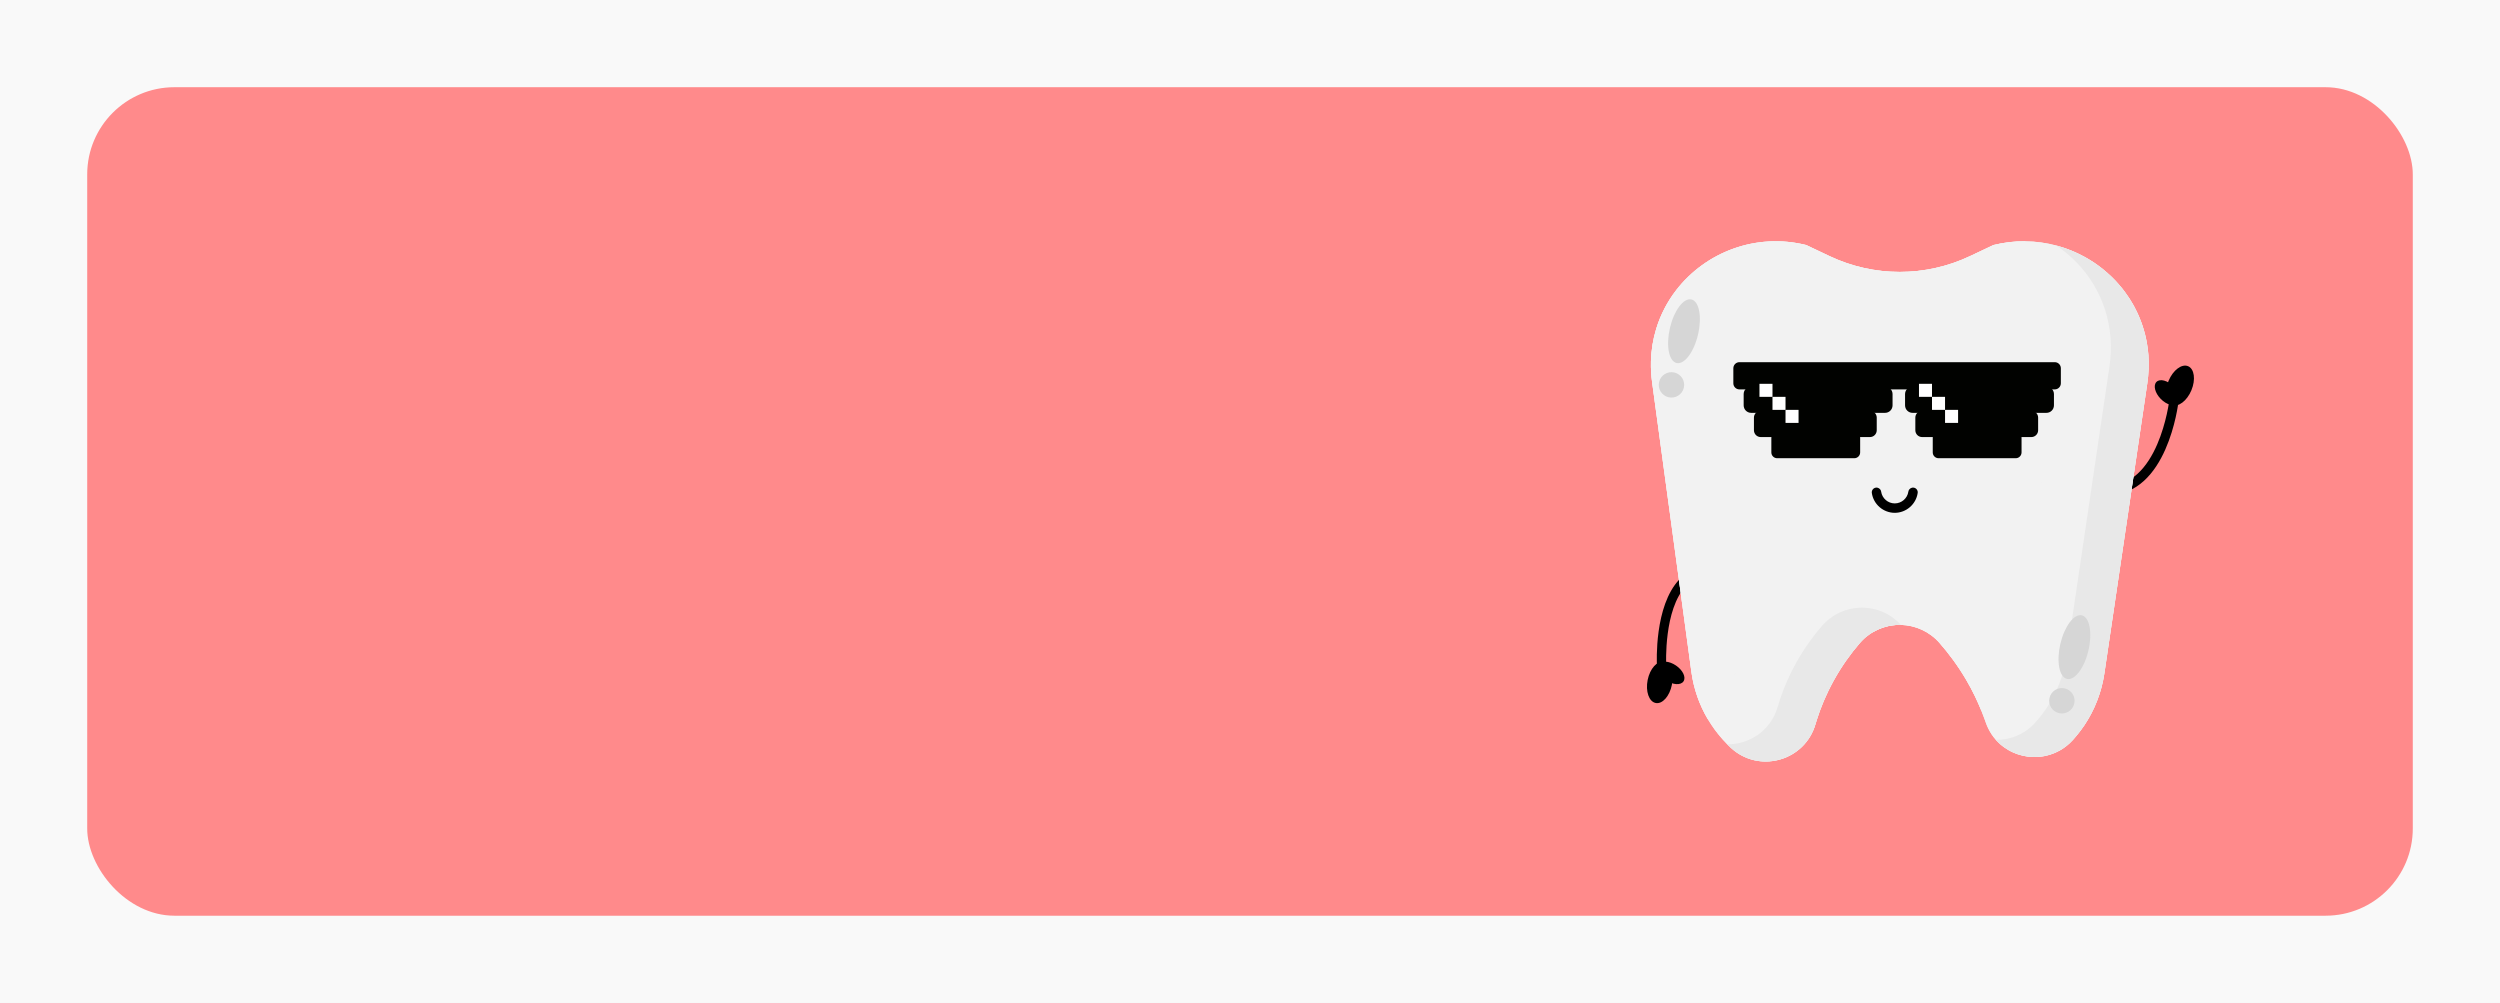 <?xml version="1.0" encoding="UTF-8"?> <svg xmlns="http://www.w3.org/2000/svg" width="860" height="345" viewBox="0 0 860 345" fill="none"> <rect width="860" height="345" fill="#E5E5E5"></rect> <rect width="1920" height="15992" transform="translate(-998 -1023)" fill="#F9F9F9"></rect> <g filter="url(#filter0_d_0_1)"> <rect x="30" y="20" width="800" height="285" rx="30" fill="#FF8A8B"></rect> <path d="M569.987 218.801C569.941 217.972 569.015 198.444 577.706 189.335C580.642 186.262 584.322 184.715 588.655 184.735L588.635 187.926C585.17 187.906 582.352 189.087 580.016 191.534C572.277 199.644 573.165 218.442 573.171 218.631L569.987 218.801Z" fill="black"></path> <path d="M725.167 160.273C724.743 160.273 724.319 160.26 723.882 160.234L724.078 157.05C742.543 158.192 746.21 127.936 746.249 127.629L749.42 127.988C749.27 129.332 745.505 160.273 725.167 160.273Z" fill="black"></path> <path d="M566.79 223.93C566.013 227.838 567.253 231.374 569.556 231.831C571.86 232.288 574.352 229.489 575.129 225.58C575.905 221.672 574.665 218.136 572.362 217.679C570.059 217.229 567.566 220.021 566.79 223.93Z" fill="black"></path> <path d="M573.093 224.008C575.468 225.626 578.163 225.802 579.115 224.399C580.068 223.003 578.913 220.556 576.538 218.938C574.163 217.32 571.468 217.144 570.516 218.547C569.563 219.943 570.718 222.39 573.093 224.008Z" fill="black"></path> <path d="M753.838 124.263C755.371 120.589 754.862 116.877 752.696 115.97C750.53 115.063 747.528 117.314 745.995 120.987C744.461 124.661 744.97 128.373 747.137 129.28C749.303 130.187 752.304 127.936 753.838 124.263Z" fill="black"></path> <path d="M747.678 122.938C745.675 120.883 743.065 120.172 741.851 121.353C740.638 122.534 741.284 125.163 743.293 127.218C745.297 129.274 747.906 129.985 749.12 128.804C750.327 127.616 749.688 124.993 747.678 122.938Z" fill="black"></path> <path d="M738.661 121.901L732.358 164.495L730.903 174.308L723.908 221.626C722.923 228.262 720.483 234.356 716.946 239.609C716.124 240.816 715.256 241.971 714.336 243.073C713.906 243.589 713.468 244.098 713.018 244.594C712.346 245.331 711.628 246.003 710.878 246.603C710.121 247.204 709.338 247.726 708.536 248.176C707.988 248.476 707.446 248.744 706.878 248.991C705.763 249.474 704.608 249.827 703.446 250.062C701.652 250.427 699.832 250.499 698.031 250.316C697.985 250.316 697.933 250.303 697.894 250.303C697.822 250.29 697.731 250.283 697.646 250.27C697.561 250.257 697.476 250.251 697.391 250.238C697.339 250.225 697.293 250.225 697.241 250.205C696.484 250.101 695.721 249.938 694.984 249.722C694.729 249.657 694.468 249.572 694.227 249.5C694.122 249.468 694.024 249.435 693.914 249.383C693.633 249.285 693.359 249.187 693.078 249.07C692.883 248.998 692.706 248.92 692.511 248.835C691.395 248.346 690.331 247.719 689.333 246.995C689.085 246.812 688.844 246.629 688.596 246.427C688.361 246.245 688.126 246.042 687.891 245.827C687.656 245.612 687.428 245.396 687.206 245.174C686.984 244.953 686.769 244.724 686.567 244.489C685.562 243.354 684.694 242.069 683.989 240.646C683.65 239.974 683.356 239.263 683.102 238.526C683.056 238.389 683.004 238.245 682.965 238.108C682.547 236.934 682.097 235.746 681.608 234.526C680.257 231.166 678.593 227.668 676.525 224.119C673.582 219.069 670.372 214.782 667.194 211.16C663.677 207.148 658.816 205.086 653.936 204.955H653.466C653.264 204.955 653.048 204.955 652.859 204.968C652.657 204.968 652.455 204.981 652.252 204.988L651.867 205.021C651.613 205.04 651.365 205.073 651.111 205.105C651.039 205.118 650.947 205.125 650.863 205.138C650.726 205.158 650.582 205.184 650.445 205.203C650.347 205.223 650.249 205.236 650.158 205.255C650.021 205.288 649.871 205.308 649.721 205.34C649.708 205.34 649.688 205.353 649.669 205.353C649.447 205.406 649.205 205.458 648.983 205.516C648.598 205.621 648.214 205.732 647.829 205.849C647.692 205.901 647.548 205.947 647.424 205.986C646.432 206.339 645.48 206.769 644.56 207.304C644.423 207.376 644.279 207.467 644.142 207.539H644.129C643.907 207.676 643.692 207.82 643.463 207.97C643.294 208.074 643.124 208.192 642.961 208.322C642.622 208.557 642.276 208.825 641.943 209.105C641.839 209.19 641.741 209.275 641.63 209.36C641.513 209.457 641.408 209.562 641.291 209.66C641.128 209.81 640.971 209.96 640.821 210.11C640.69 210.24 640.566 210.364 640.436 210.508C640.332 210.612 640.221 210.73 640.116 210.847C639.999 210.978 639.881 211.102 639.777 211.232C636.665 214.827 633.539 219.14 630.747 224.223C628.124 228.973 626.244 233.619 624.881 237.938C624.75 238.369 624.626 238.793 624.496 239.211C624.378 239.596 624.261 239.968 624.124 240.333C619.824 252.078 604.771 255.901 595.421 247.236C595.317 247.138 595.206 247.034 595.101 246.923C594.788 246.636 594.481 246.336 594.181 246.036C593.059 244.913 592.002 243.726 591.004 242.473C590.182 241.449 589.399 240.385 588.681 239.276C588.25 238.637 587.833 237.984 587.448 237.319C584.59 232.464 582.645 226.983 581.843 221.098L574.77 168.919L573.772 161.578L568.317 121.372C568.004 119.03 567.88 116.707 567.932 114.43C568.017 110.482 568.65 106.698 569.739 103.135C571.24 98.202 573.615 93.7 576.669 89.759C586.691 76.827 603.969 69.976 621.344 74.302L629.376 78.112C644.664 85.355 662.405 85.355 677.693 78.112L685.751 74.302C689.398 73.395 693.039 72.977 696.608 73.01C700.321 73.029 703.949 73.545 707.433 74.484C707.701 74.55 707.968 74.621 708.223 74.7C708.425 74.765 708.627 74.817 708.829 74.896C708.947 74.928 709.064 74.961 709.169 75C709.371 75.052 709.567 75.117 709.769 75.183C709.971 75.248 710.167 75.32 710.356 75.385C710.474 75.431 710.604 75.47 710.722 75.516C710.917 75.581 711.093 75.653 711.289 75.718C711.302 75.718 711.302 75.718 711.309 75.718C711.557 75.816 711.811 75.913 712.059 76.018C712.157 76.05 712.242 76.083 712.34 76.122C712.555 76.207 712.77 76.292 712.979 76.39C713.175 76.462 713.364 76.553 713.56 76.638C713.579 76.638 713.606 76.651 713.625 76.657C713.938 76.794 714.245 76.938 714.545 77.088C714.708 77.16 714.865 77.238 715.028 77.31C715.576 77.564 716.111 77.845 716.633 78.125C716.881 78.256 717.116 78.38 717.351 78.51C717.468 78.582 717.586 78.647 717.703 78.713C717.768 78.758 717.834 78.784 717.886 78.817C718.121 78.954 718.356 79.085 718.584 79.222C718.806 79.359 719.047 79.502 719.269 79.652C719.732 79.933 720.176 80.233 720.62 80.526C721.07 80.827 721.507 81.133 721.938 81.46C722.251 81.681 722.558 81.923 722.858 82.164C723.027 82.295 723.197 82.419 723.373 82.562C723.843 82.947 724.313 83.332 724.763 83.73C724.861 83.802 724.946 83.893 725.044 83.978V83.991C725.324 84.226 725.598 84.481 725.879 84.742C726.074 84.911 726.251 85.081 726.427 85.257C726.662 85.479 726.89 85.707 727.112 85.942C727.21 86.04 727.308 86.138 727.399 86.229C727.569 86.412 727.732 86.582 727.901 86.764C728.267 87.149 728.619 87.547 728.972 87.952V87.965C729.076 88.082 729.187 88.2 729.272 88.317C729.552 88.63 729.807 88.937 730.061 89.257C730.348 89.629 730.642 89.994 730.916 90.373C730.988 90.477 731.066 90.588 731.138 90.686C731.471 91.149 731.803 91.606 732.103 92.076C732.253 92.278 732.384 92.48 732.521 92.682C732.625 92.852 732.723 93.015 732.834 93.185C733.154 93.7 733.467 94.209 733.767 94.738C733.93 95.025 734.087 95.318 734.25 95.606C734.322 95.736 734.387 95.873 734.452 96.01C734.524 96.147 734.602 96.278 734.655 96.415C734.805 96.682 734.942 96.963 735.072 97.237C735.209 97.504 735.34 97.785 735.457 98.059C735.542 98.242 735.627 98.431 735.712 98.626C735.777 98.763 735.829 98.907 735.881 99.044C735.894 99.044 735.894 99.057 735.894 99.064C736.077 99.481 736.234 99.899 736.397 100.316C736.462 100.486 736.527 100.656 736.593 100.832C736.756 101.249 736.906 101.68 737.043 102.104C737.18 102.535 737.31 102.959 737.441 103.39C737.545 103.729 737.643 104.075 737.728 104.414C737.793 104.61 737.832 104.799 737.891 104.995C737.943 105.243 738.008 105.484 738.061 105.745C738.093 105.843 738.113 105.941 738.132 106.032C738.204 106.345 738.269 106.665 738.335 106.985C738.439 107.487 738.53 108.003 738.615 108.512C738.7 109.034 738.778 109.549 738.837 110.071C738.87 110.358 738.902 110.652 738.935 110.939C738.987 111.343 739.02 111.761 739.052 112.179C739.261 115.35 739.15 118.606 738.661 121.901Z" fill="#F2F2F2"></path> <path d="M738.661 121.901L732.358 164.495L730.903 174.308L723.908 221.626C722.923 228.262 720.483 234.356 716.946 239.609C716.124 240.816 715.256 241.971 714.336 243.073C713.906 243.589 713.468 244.098 713.018 244.594C712.346 245.331 711.628 246.003 710.878 246.603C710.121 247.204 709.338 247.726 708.536 248.176C707.988 248.476 707.446 248.744 706.878 248.991C705.763 249.474 704.608 249.827 703.446 250.062C701.652 250.427 699.832 250.499 698.031 250.316C697.985 250.316 697.933 250.303 697.894 250.303C697.822 250.29 697.731 250.283 697.646 250.27C697.561 250.257 697.476 250.251 697.391 250.238C697.339 250.225 697.293 250.225 697.241 250.205C696.484 250.101 695.721 249.938 694.984 249.722C694.729 249.657 694.468 249.572 694.227 249.5C694.122 249.468 694.024 249.435 693.914 249.383C693.633 249.285 693.359 249.187 693.078 249.07C692.883 248.998 692.706 248.92 692.511 248.835C691.395 248.346 690.331 247.719 689.333 246.995C689.085 246.812 688.844 246.629 688.596 246.427C688.361 246.245 688.126 246.042 687.891 245.827C687.656 245.612 687.428 245.396 687.206 245.174C686.984 244.953 686.769 244.724 686.567 244.489C685.562 243.354 684.694 242.069 683.989 240.646C683.65 239.974 683.356 239.263 683.102 238.526C683.056 238.389 683.004 238.245 682.965 238.108C682.547 236.934 682.097 235.746 681.608 234.526C680.257 231.166 678.593 227.668 676.525 224.119C673.582 219.069 670.372 214.782 667.194 211.16C663.677 207.148 658.816 205.086 653.936 204.955H653.466C653.264 204.955 653.048 204.955 652.859 204.968C652.657 204.968 652.455 204.981 652.252 204.988L651.867 205.021C651.613 205.04 651.365 205.073 651.111 205.105C651.039 205.118 650.947 205.125 650.863 205.138C650.726 205.158 650.582 205.184 650.445 205.203C650.347 205.223 650.249 205.236 650.158 205.255C650.021 205.288 649.871 205.308 649.721 205.34C649.708 205.34 649.688 205.353 649.669 205.353C649.447 205.406 649.205 205.458 648.983 205.516C648.598 205.621 648.214 205.732 647.829 205.849C647.692 205.901 647.548 205.947 647.424 205.986C646.432 206.339 645.48 206.769 644.56 207.304C644.423 207.376 644.279 207.467 644.142 207.539H644.129C643.907 207.676 643.692 207.82 643.463 207.97C643.294 208.074 643.124 208.192 642.961 208.322C642.622 208.557 642.276 208.825 641.943 209.105C641.839 209.19 641.741 209.275 641.63 209.36C641.513 209.457 641.408 209.562 641.291 209.66C641.128 209.81 640.971 209.96 640.821 210.11C640.69 210.24 640.566 210.364 640.436 210.508C640.332 210.612 640.221 210.73 640.116 210.847C639.999 210.978 639.881 211.102 639.777 211.232C636.665 214.827 633.539 219.14 630.747 224.223C628.124 228.973 626.244 233.619 624.881 237.938C624.75 238.369 624.626 238.793 624.496 239.211C624.378 239.596 624.261 239.968 624.124 240.333C619.824 252.078 604.771 255.901 595.421 247.236C595.317 247.138 595.206 247.034 595.101 246.923C594.788 246.636 594.481 246.336 594.181 246.036C593.059 244.913 592.002 243.726 591.004 242.473C590.182 241.449 589.399 240.385 588.681 239.276C588.25 238.637 587.833 237.984 587.448 237.319C584.59 232.464 582.645 226.983 581.843 221.098L574.77 168.919L573.772 161.578L568.317 121.372C568.004 119.03 567.88 116.707 567.932 114.43C568.017 110.482 568.65 106.698 569.739 103.135C571.24 98.202 573.615 93.7 576.669 89.759C586.691 76.827 603.969 69.976 621.344 74.302L629.376 78.112C644.664 85.355 662.405 85.355 677.693 78.112L685.751 74.302C689.398 73.395 693.039 72.977 696.608 73.01C700.321 73.029 703.949 73.545 707.433 74.484C707.701 74.55 707.968 74.621 708.223 74.7C708.425 74.765 708.627 74.817 708.829 74.896C708.947 74.928 709.064 74.961 709.169 75C709.371 75.052 709.567 75.117 709.769 75.183C709.971 75.248 710.167 75.32 710.356 75.385C710.474 75.431 710.604 75.47 710.722 75.516C710.917 75.581 711.093 75.653 711.289 75.718C711.302 75.718 711.302 75.718 711.309 75.718C711.557 75.816 711.811 75.913 712.059 76.018C712.157 76.05 712.242 76.083 712.34 76.122C712.555 76.207 712.77 76.292 712.979 76.39C713.175 76.462 713.364 76.553 713.56 76.638C713.579 76.638 713.606 76.651 713.625 76.657C713.938 76.794 714.245 76.938 714.545 77.088C714.708 77.16 714.865 77.238 715.028 77.31C715.576 77.564 716.111 77.845 716.633 78.125C716.881 78.256 717.116 78.38 717.351 78.51C717.468 78.582 717.586 78.647 717.703 78.713C717.768 78.758 717.834 78.784 717.886 78.817C718.121 78.954 718.356 79.085 718.584 79.222C718.806 79.359 719.047 79.502 719.269 79.652C719.732 79.933 720.176 80.233 720.62 80.526C721.07 80.827 721.507 81.133 721.938 81.46C722.251 81.681 722.558 81.923 722.858 82.164C723.027 82.295 723.197 82.419 723.373 82.562C723.843 82.947 724.313 83.332 724.763 83.73C724.861 83.802 724.946 83.893 725.044 83.978V83.991C725.324 84.226 725.598 84.481 725.879 84.742C726.074 84.911 726.251 85.081 726.427 85.257C726.662 85.479 726.89 85.707 727.112 85.942C727.21 86.04 727.308 86.138 727.399 86.229C727.569 86.412 727.732 86.582 727.901 86.764C728.267 87.149 728.619 87.547 728.972 87.952V87.965C729.076 88.082 729.187 88.2 729.272 88.317C729.552 88.63 729.807 88.937 730.061 89.257C730.348 89.629 730.642 89.994 730.916 90.373C730.988 90.477 731.066 90.588 731.138 90.686C731.471 91.149 731.803 91.606 732.103 92.076C732.253 92.278 732.384 92.48 732.521 92.682C732.625 92.852 732.723 93.015 732.834 93.185C733.154 93.7 733.467 94.209 733.767 94.738C733.93 95.025 734.087 95.318 734.25 95.606C734.322 95.736 734.387 95.873 734.452 96.01C734.524 96.147 734.602 96.278 734.655 96.415C734.805 96.682 734.942 96.963 735.072 97.237C735.209 97.504 735.34 97.785 735.457 98.059C735.542 98.242 735.627 98.431 735.712 98.626C735.777 98.763 735.829 98.907 735.881 99.044C735.894 99.044 735.894 99.057 735.894 99.064C736.077 99.481 736.234 99.899 736.397 100.316C736.462 100.486 736.527 100.656 736.593 100.832C736.756 101.249 736.906 101.68 737.043 102.104C737.18 102.535 737.31 102.959 737.441 103.39C737.545 103.729 737.643 104.075 737.728 104.414C737.793 104.61 737.832 104.799 737.891 104.995C737.943 105.243 738.008 105.484 738.061 105.745C738.093 105.843 738.113 105.941 738.132 106.032C738.204 106.345 738.269 106.665 738.335 106.985C738.439 107.487 738.53 108.003 738.615 108.512C738.7 109.034 738.778 109.549 738.837 110.071C738.87 110.358 738.902 110.652 738.935 110.939C738.987 111.343 739.02 111.761 739.052 112.179C739.261 115.35 739.15 118.606 738.661 121.901Z" fill="#F2F2F2"></path> <path d="M709.188 109.98L701.848 159.601L701.182 164.103L694.429 209.699C693.124 218.56 689.209 226.455 683.539 232.679C682.932 233.351 682.28 233.971 681.595 234.532C680.244 231.172 678.58 227.675 676.512 224.125C673.569 219.075 670.359 214.788 667.181 211.167C663.664 207.154 658.803 205.092 653.923 204.962H653.453C653.251 204.962 653.035 204.962 652.846 204.975C652.644 204.975 652.442 204.988 652.239 204.995L651.854 205.027C651.6 205.047 651.352 205.079 651.097 205.112C651.026 205.125 650.934 205.132 650.849 205.145C650.712 205.164 650.569 205.19 650.432 205.21C650.334 205.229 650.236 205.242 650.145 205.262C650.008 205.295 649.858 205.314 649.708 205.347C649.695 205.347 649.675 205.36 649.655 205.36C649.434 205.412 649.192 205.464 648.97 205.523C648.585 205.627 648.2 205.738 647.815 205.856C647.678 205.908 647.535 205.954 647.411 205.993C646.419 206.345 645.466 206.776 644.546 207.311C644.409 207.383 644.266 207.474 644.129 207.546H644.116C642.041 204.466 639.868 201.706 637.715 199.253C634.081 195.109 629.037 193.048 624.013 193.048C618.95 193.048 613.906 195.135 610.285 199.324C607.172 202.92 604.047 207.219 601.254 212.302C598.39 217.522 596.387 222.605 595.016 227.29C593.698 231.727 590.919 235.146 587.428 237.312C584.57 232.458 582.626 226.977 581.823 221.091L574.75 168.912L573.752 161.572L568.297 121.366C567.984 119.023 567.86 116.7 567.912 114.423C567.997 110.476 568.63 106.691 569.72 103.129C571.22 98.196 573.595 93.694 576.649 89.753C586.671 76.82 603.949 69.969 621.325 74.295L629.357 78.106C644.644 85.348 662.385 85.348 677.673 78.106L685.731 74.295C689.379 73.388 693.02 72.971 696.589 73.003C703.844 79.894 708.731 89.361 709.547 100.264C709.788 103.429 709.677 106.685 709.188 109.98Z" fill="#F2F2F2"></path> <path d="M653.929 204.962C653.773 204.955 653.61 204.955 653.453 204.955C653.251 204.955 653.042 204.962 652.846 204.968C652.644 204.975 652.442 204.988 652.246 205.001C652.115 205.008 651.991 205.021 651.861 205.034C651.606 205.06 651.352 205.079 651.097 205.118C651.019 205.132 650.934 205.138 650.856 205.151C650.712 205.171 650.575 205.19 650.438 205.216C650.347 205.229 650.249 205.249 650.158 205.262C650.008 205.295 649.864 205.321 649.714 205.353C649.701 205.353 649.682 205.36 649.669 205.36C649.44 205.412 649.205 205.464 648.977 205.523C648.592 205.621 648.207 205.732 647.822 205.856C647.685 205.901 647.548 205.947 647.411 205.999C646.426 206.352 645.467 206.782 644.54 207.304C644.403 207.383 644.259 207.461 644.129 207.546H644.122C643.901 207.683 643.679 207.826 643.457 207.97C643.287 208.074 643.111 208.192 642.948 208.316C642.602 208.557 642.263 208.818 641.937 209.099C641.832 209.183 641.728 209.268 641.63 209.36C641.512 209.458 641.402 209.562 641.284 209.66C641.121 209.81 640.964 209.953 640.808 210.103C640.677 210.234 640.547 210.364 640.416 210.501C640.312 210.612 640.201 210.723 640.097 210.847C639.979 210.971 639.868 211.102 639.751 211.232C636.645 214.827 633.513 219.14 630.72 224.217C627.849 229.437 625.859 234.526 624.476 239.211C620.757 251.823 605.039 256.169 595.395 247.236C595.29 247.138 595.173 247.034 595.069 246.93C594.762 246.636 594.455 246.336 594.155 246.036C601.685 246.127 609.077 241.436 611.472 233.299C612.855 228.614 614.845 223.525 617.716 218.305C620.509 213.222 623.641 208.916 626.747 205.321C629.703 201.902 633.617 199.879 637.702 199.253C643.489 198.365 649.629 200.271 653.929 204.962Z" fill="#E8E8E8"></path> <path d="M738.661 121.901L723.902 221.62C722.597 230.474 718.682 238.369 713.012 244.594C705.612 252.73 693.209 251.993 686.56 244.489C691.401 244.581 696.328 242.734 700.021 238.682C705.684 232.458 709.593 224.556 710.911 215.708L725.67 115.989C726.153 112.694 726.264 109.438 726.022 106.267C725.017 92.735 717.736 81.421 707.426 74.491C724.241 79.006 737.623 93.478 739.02 112.185C739.255 115.35 739.15 118.599 738.661 121.901Z" fill="#E8E8E8"></path> <path d="M718.427 213.738C717.018 219.78 713.71 224.171 711.041 223.545C708.373 222.918 707.355 217.516 708.764 211.48C710.173 205.438 713.482 201.047 716.15 201.673C718.819 202.3 719.837 207.702 718.427 213.738Z" fill="#D6D6D6"></path> <path d="M713.54 232.059C712.992 234.408 710.643 235.87 708.294 235.322C705.945 234.774 704.484 232.425 705.032 230.076C705.58 227.727 707.929 226.265 710.278 226.813C712.627 227.362 714.088 229.711 713.54 232.059Z" fill="#D6D6D6"></path> <path d="M584.126 105.073C582.717 111.115 579.409 115.506 576.74 114.88C574.072 114.253 573.054 108.857 574.463 102.815C575.873 96.773 579.181 92.382 581.849 93.008C584.518 93.628 585.536 99.031 584.126 105.073Z" fill="#D6D6D6"></path> <path d="M579.239 123.388C578.691 125.737 576.342 127.199 573.993 126.651C571.644 126.103 570.183 123.754 570.731 121.405C571.279 119.056 573.628 117.594 575.977 118.142C578.326 118.69 579.787 121.039 579.239 123.388Z" fill="#D6D6D6"></path> <path d="M706.826 123.956H598.37C597.209 123.956 596.269 123.016 596.269 121.855V116.687C596.269 115.526 597.209 114.586 598.37 114.586H706.833C707.994 114.586 708.934 115.526 708.934 116.687V121.855C708.927 123.016 707.988 123.956 706.826 123.956Z" fill="#010200"></path> <path d="M648.455 132.021H602.402C600.974 132.021 599.819 130.866 599.819 129.437V125.568C599.819 124.139 600.974 122.984 602.402 122.984H648.455C649.884 122.984 651.039 124.139 651.039 125.568V129.437C651.039 130.866 649.884 132.021 648.455 132.021Z" fill="#010200"></path> <path d="M643.255 140.353H605.698C604.399 140.353 603.355 139.302 603.355 138.01V133.665C603.355 132.366 604.406 131.323 605.698 131.323H643.255C644.553 131.323 645.597 132.373 645.597 133.665V138.01C645.597 139.302 644.546 140.353 643.255 140.353Z" fill="#010200"></path> <path d="M637.898 147.628H611.341C610.239 147.628 609.345 146.734 609.345 145.631V140.588C609.345 139.485 610.239 138.591 611.341 138.591H637.898C639 138.591 639.894 139.485 639.894 140.588V145.631C639.888 146.734 638.994 147.628 637.898 147.628Z" fill="#010200"></path> <path d="M703.975 132.021H657.922C656.494 132.021 655.339 130.866 655.339 129.437V125.568C655.339 124.139 656.494 122.984 657.922 122.984H703.975C705.404 122.984 706.559 124.139 706.559 125.568V129.437C706.559 130.866 705.404 132.021 703.975 132.021Z" fill="#010200"></path> <path d="M698.775 140.353H661.218C659.919 140.353 658.875 139.302 658.875 138.01V133.665C658.875 132.366 659.926 131.323 661.218 131.323H698.775C700.073 131.323 701.117 132.373 701.117 133.665V138.01C701.117 139.302 700.066 140.353 698.775 140.353Z" fill="#010200"></path> <path d="M693.417 147.628H666.861C665.759 147.628 664.865 146.734 664.865 145.631V140.588C664.865 139.485 665.759 138.591 666.861 138.591H693.417C694.52 138.591 695.414 139.485 695.414 140.588V145.631C695.408 146.734 694.52 147.628 693.417 147.628Z" fill="#010200"></path> <path d="M609.736 122.031H605.254V126.514H609.736V122.031Z" fill="white"></path> <path d="M614.219 126.514H609.736V130.996H614.219V126.514Z" fill="white"></path> <path d="M618.702 130.996H614.219V135.479H618.702V130.996Z" fill="white"></path> <path d="M664.61 122.031H660.128V126.514H664.61V122.031Z" fill="white"></path> <path d="M669.093 126.514H664.61V130.996H669.093V126.514Z" fill="white"></path> <path d="M673.582 130.996H669.099V135.479H673.582V130.996Z" fill="white"></path> <path d="M659.684 159.588C659.116 163.477 655.73 166.413 651.796 166.413C647.855 166.413 644.468 163.477 643.907 159.588C643.783 158.694 644.403 157.879 645.284 157.748C646.073 157.637 646.824 158.12 647.052 158.864C647.085 158.942 647.098 159.034 647.117 159.125C647.45 161.435 649.46 163.17 651.796 163.17C654.131 163.17 656.141 161.435 656.474 159.125C656.487 159.034 656.506 158.949 656.539 158.864C656.774 158.12 657.511 157.637 658.314 157.748C659.201 157.872 659.815 158.701 659.684 159.588Z" fill="black"></path> </g> <defs> <filter id="filter0_d_0_1" x="0" y="0" width="860" height="345" filterUnits="userSpaceOnUse" color-interpolation-filters="sRGB"> <feFlood flood-opacity="0" result="BackgroundImageFix"></feFlood> <feColorMatrix in="SourceAlpha" type="matrix" values="0 0 0 0 0 0 0 0 0 0 0 0 0 0 0 0 0 0 127 0" result="hardAlpha"></feColorMatrix> <feOffset dy="10"></feOffset> <feGaussianBlur stdDeviation="15"></feGaussianBlur> <feColorMatrix type="matrix" values="0 0 0 0 1 0 0 0 0 0.541 0 0 0 0 0.545 0 0 0 0.3 0"></feColorMatrix> <feBlend mode="normal" in2="BackgroundImageFix" result="effect1_dropShadow_0_1"></feBlend> <feBlend mode="normal" in="SourceGraphic" in2="effect1_dropShadow_0_1" result="shape"></feBlend> </filter> </defs> </svg> 